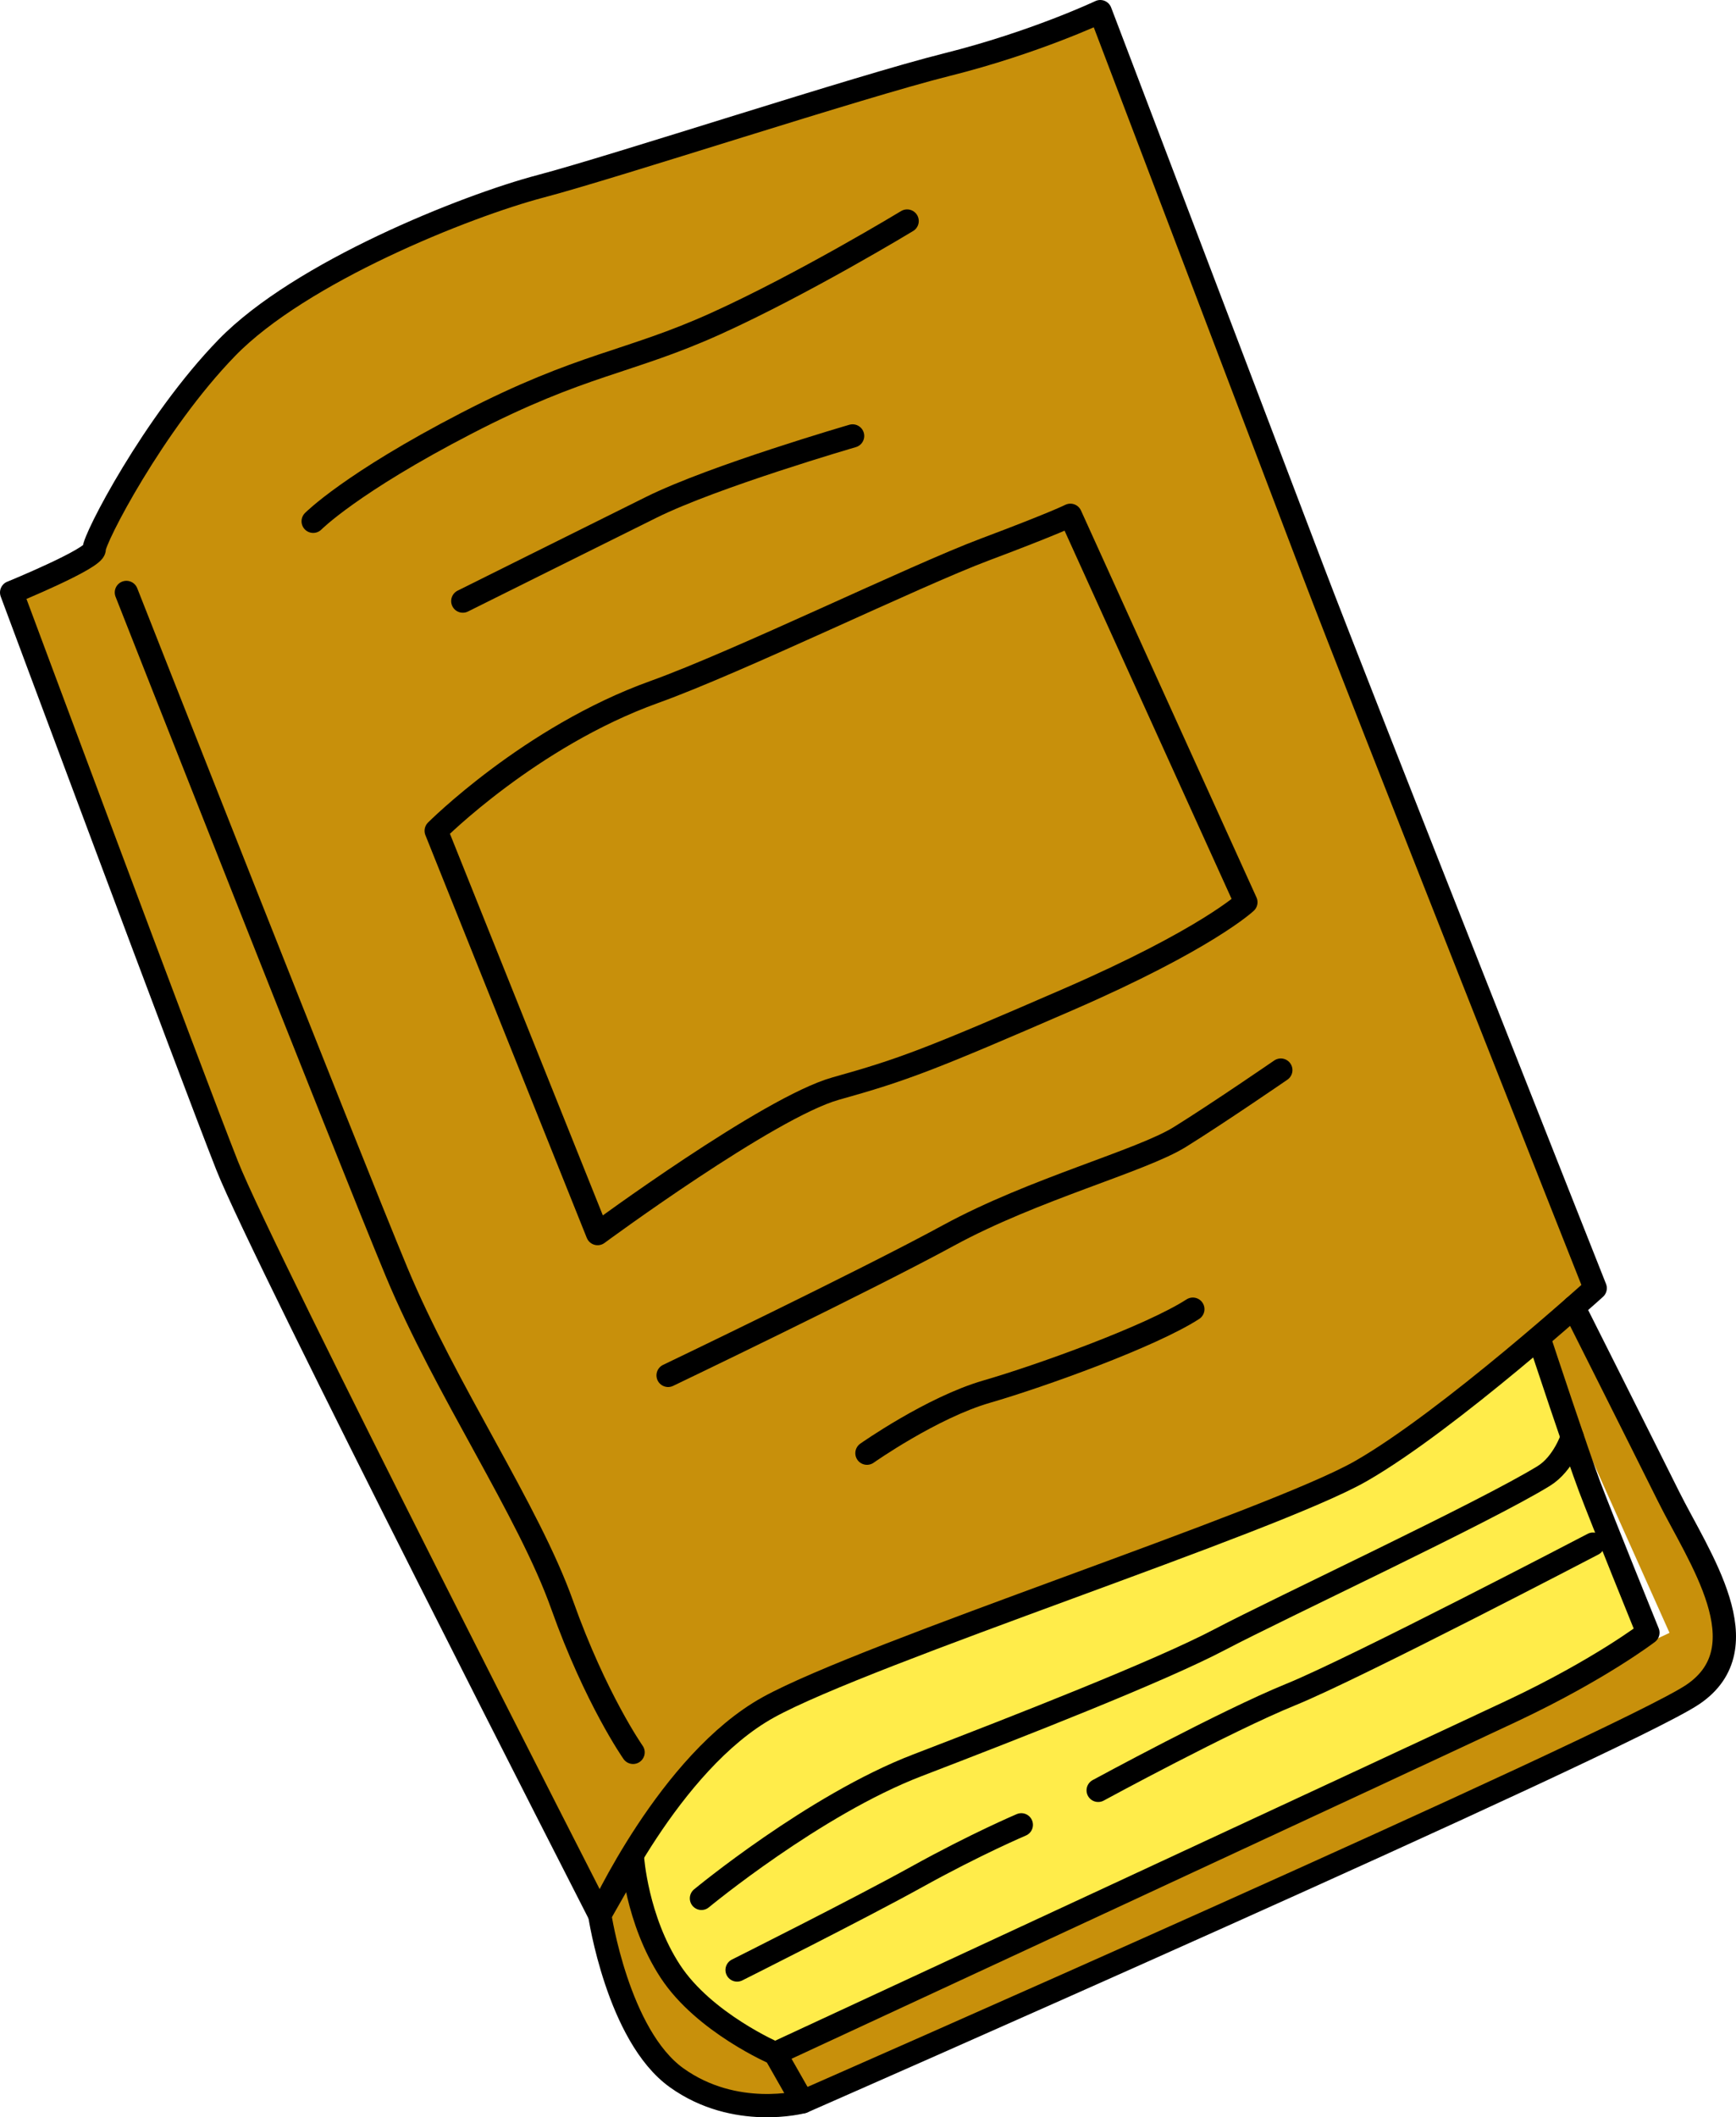 <?xml version="1.0" encoding="UTF-8"?>
<svg id="b" data-name="レイヤー 2" xmlns="http://www.w3.org/2000/svg" width="77.549" height="94.56" viewBox="0 0 77.549 94.56">
  <g id="c" data-name="レイヤー 1">
    <g>
      <g>
        <path d="M.52,26.461s8.026,21.549,9.629,25.604c1.603,4.055,16.644,33.461,16.644,33.461,0,0,3.104-6.83,7.53-9.275,4.426-2.445,22.524-8.291,26.47-10.55,3.945-2.259,10.466-8.169,10.466-8.169,0,0-10.508-26.52-12.607-32.037-2.099-5.517-9.502-24.975-9.502-24.975,0,0-2.926,1.386-6.855,2.368-3.929.982-14.776,4.544-18.139,5.43s-10.744,3.841-14.02,7.211-5.969,8.589-5.928,8.998-3.686,1.935-3.686,1.935Z" style="fill: #c8900b; stroke-width: 0px;"/>
        <path d="M5.646,26.46s9.875,25.075,12.067,30.341c2.192,5.266,5.898,10.659,7.398,14.873,1.5,4.214,3.169,6.588,3.169,6.588" style="fill: none; stroke-width: 0px;"/>
        <path d="M13.99,23.281s1.681-1.706,6.865-4.386c5.184-2.68,7.205-2.674,11.113-4.44,3.908-1.766,8.554-4.583,8.554-4.583" style="fill: none; stroke-width: 0px;"/>
        <path d="M20.674,26.845s5.636-2.807,8.424-4.19c2.788-1.383,8.988-3.185,8.988-3.185" style="fill: none; stroke-width: 0px;"/>
        <path d="M26.695,55.093l-7.209-17.988s4.199-4.208,9.738-6.199c3.783-1.36,11.608-5.176,14.768-6.363,3.16-1.187,3.823-1.529,3.823-1.529l7.84,17.281s-1.752,1.655-7.945,4.345c-6.193,2.69-7.377,3.139-10.373,3.976s-10.641,6.477-10.641,6.477Z" style="fill: none; stroke-width: 0px;"/>
        <path d="M29.845,61.426s8.733-4.184,12.531-6.253c3.798-2.069,8.603-3.319,10.334-4.396,1.731-1.077,4.505-2.985,4.505-2.985" style="fill: none; stroke-width: 0px;"/>
        <path d="M38.728,64.901s2.895-2.038,5.342-2.747c2.447-.709,7.352-2.48,9.215-3.684" style="fill: none; stroke-width: 0px;"/>
        <path d="M26.792,85.526s.807,5.384,3.43,7.267c2.624,1.883,5.632,1.075,5.632,1.075l-1.227-2.155s-3.172-1.366-4.681-3.668c-1.509-2.302-1.693-5.082-1.693-5.082l-1.462,2.563Z" style="fill: #c8900b; stroke-width: 0px;"/>
        <path d="M35.855,93.868s36.638-16.077,39.767-18.192c3.129-2.115.253-6.15-1.083-8.836-1.336-2.685-4.239-8.457-4.239-8.457l-1.731,1.115,6.01,13.427-39.951,18.788,1.227,2.155Z" style="fill: #c8900b; stroke-width: 0px;"/>
        <path d="M34.628,91.713s29.098-13.496,32.976-15.329c3.878-1.833,6.009-3.468,6.009-3.468,0,0-2.045-5.042-2.593-6.493-.548-1.451-2.174-6.37-2.174-6.37,0,0-5.339,5.298-11.123,7.337-5.784,2.039-21.252,7.373-23.4,8.861-2.147,1.488-6.069,6.713-6.069,6.713,0,0,.402,3.734,1.693,5.082,1.291,1.348,4.681,3.668,4.681,3.668Z" style="fill: #ffec4a; stroke-width: 0px;"/>
        <path d="M31.335,84.783s5.037-4.171,9.636-5.939c4.598-1.767,10.839-4.21,13.523-5.622,2.684-1.411,11.845-5.688,14.47-7.305.883-.544,1.27-1.729,1.27-1.729" style="fill: none; stroke-width: 0px;"/>
        <path d="M32.927,87.982s5.441-2.726,8.052-4.173c2.611-1.447,4.644-2.31,4.644-2.31" style="fill: none; stroke-width: 0px;"/>
        <path d="M49.057,79.959s5.724-3.11,8.604-4.279c2.879-1.169,13.502-6.716,13.502-6.716" style="fill: none; stroke-width: 0px;"/>
      </g>
      <path d="M.52,26.461s8.026,21.549,9.629,25.604c1.603,4.055,16.644,33.461,16.644,33.461,0,0,3.104-6.83,7.53-9.275,4.426-2.445,22.524-8.291,26.47-10.55,3.945-2.259,10.466-8.169,10.466-8.169,0,0-10.508-26.52-12.607-32.037-2.099-5.517-9.502-24.975-9.502-24.975,0,0-2.926,1.386-6.855,2.368-3.929.982-14.776,4.544-18.139,5.43s-10.744,3.841-14.02,7.211-5.969,8.589-5.928,8.998-3.686,1.935-3.686,1.935Z" style="fill: none; stroke: #000; stroke-linecap: round; stroke-linejoin: round; stroke-width: 1.04px;"/>
      <path d="M5.646,26.46s9.875,25.075,12.067,30.341c2.192,5.266,5.898,10.659,7.398,14.873,1.5,4.214,3.169,6.588,3.169,6.588" style="fill: none; stroke: #000; stroke-linecap: round; stroke-linejoin: round; stroke-width: 1.04px;"/>
      <path d="M13.99,23.281s1.681-1.706,6.865-4.386c5.184-2.68,7.205-2.674,11.113-4.44,3.908-1.766,8.554-4.583,8.554-4.583" style="fill: none; stroke: #000; stroke-linecap: round; stroke-linejoin: round; stroke-width: 1.04px;"/>
      <path d="M20.674,26.845s5.636-2.807,8.424-4.19c2.788-1.383,8.988-3.185,8.988-3.185" style="fill: none; stroke: #000; stroke-linecap: round; stroke-linejoin: round; stroke-width: 1.04px;"/>
      <path d="M26.695,55.093l-7.209-17.988s4.199-4.208,9.738-6.199c3.783-1.36,11.608-5.176,14.768-6.363,3.16-1.187,3.823-1.529,3.823-1.529l7.84,17.281s-1.752,1.655-7.945,4.345c-6.193,2.69-7.377,3.139-10.373,3.976s-10.641,6.477-10.641,6.477Z" style="fill: none; stroke: #000; stroke-linecap: round; stroke-linejoin: round; stroke-width: 1.04px;"/>
      <path d="M29.845,61.426s8.733-4.184,12.531-6.253c3.798-2.069,8.603-3.319,10.334-4.396,1.731-1.077,4.505-2.985,4.505-2.985" style="fill: none; stroke: #000; stroke-linecap: round; stroke-linejoin: round; stroke-width: 1.04px;"/>
      <path d="M38.728,64.901s2.895-2.038,5.342-2.747c2.447-.709,7.352-2.48,9.215-3.684" style="fill: none; stroke: #000; stroke-linecap: round; stroke-linejoin: round; stroke-width: 1.04px;"/>
      <path d="M26.792,85.526s.807,5.384,3.43,7.267c2.624,1.883,5.632,1.075,5.632,1.075l-1.227-2.155s-3.172-1.366-4.681-3.668c-1.509-2.302-1.693-5.082-1.693-5.082l-1.462,2.563Z" style="fill: none; stroke: #000; stroke-linecap: round; stroke-linejoin: round; stroke-width: 1.04px;"/>
      <path d="M35.855,93.868s36.638-16.077,39.767-18.192c3.129-2.115.253-6.15-1.083-8.836-1.336-2.685-4.239-8.457-4.239-8.457" style="fill: none; stroke: #000; stroke-linecap: round; stroke-linejoin: round; stroke-width: 1.04px;"/>
      <path d="M34.628,91.713s29.098-13.496,32.976-15.329c3.878-1.833,6.009-3.468,6.009-3.468,0,0-2.045-5.042-2.593-6.493-.548-1.451-2.174-6.37-2.174-6.37" style="fill: none; stroke: #000; stroke-linecap: round; stroke-linejoin: round; stroke-width: 1.04px;"/>
      <path d="M31.335,84.783s5.037-4.171,9.636-5.939c4.598-1.767,10.839-4.21,13.523-5.622,2.684-1.411,11.845-5.688,14.47-7.305.883-.544,1.27-1.729,1.27-1.729" style="fill: none; stroke: #000; stroke-linecap: round; stroke-linejoin: round; stroke-width: 1.04px;"/>
      <path d="M32.927,87.982s5.441-2.726,8.052-4.173c2.611-1.447,4.644-2.31,4.644-2.31" style="fill: none; stroke: #000; stroke-linecap: round; stroke-linejoin: round; stroke-width: 1.04px;"/>
      <path d="M49.057,79.959s5.724-3.11,8.604-4.279c2.879-1.169,13.502-6.716,13.502-6.716" style="fill: none; stroke: #000; stroke-linecap: round; stroke-linejoin: round; stroke-width: 1.04px;"/>
    </g>
  </g>
</svg>